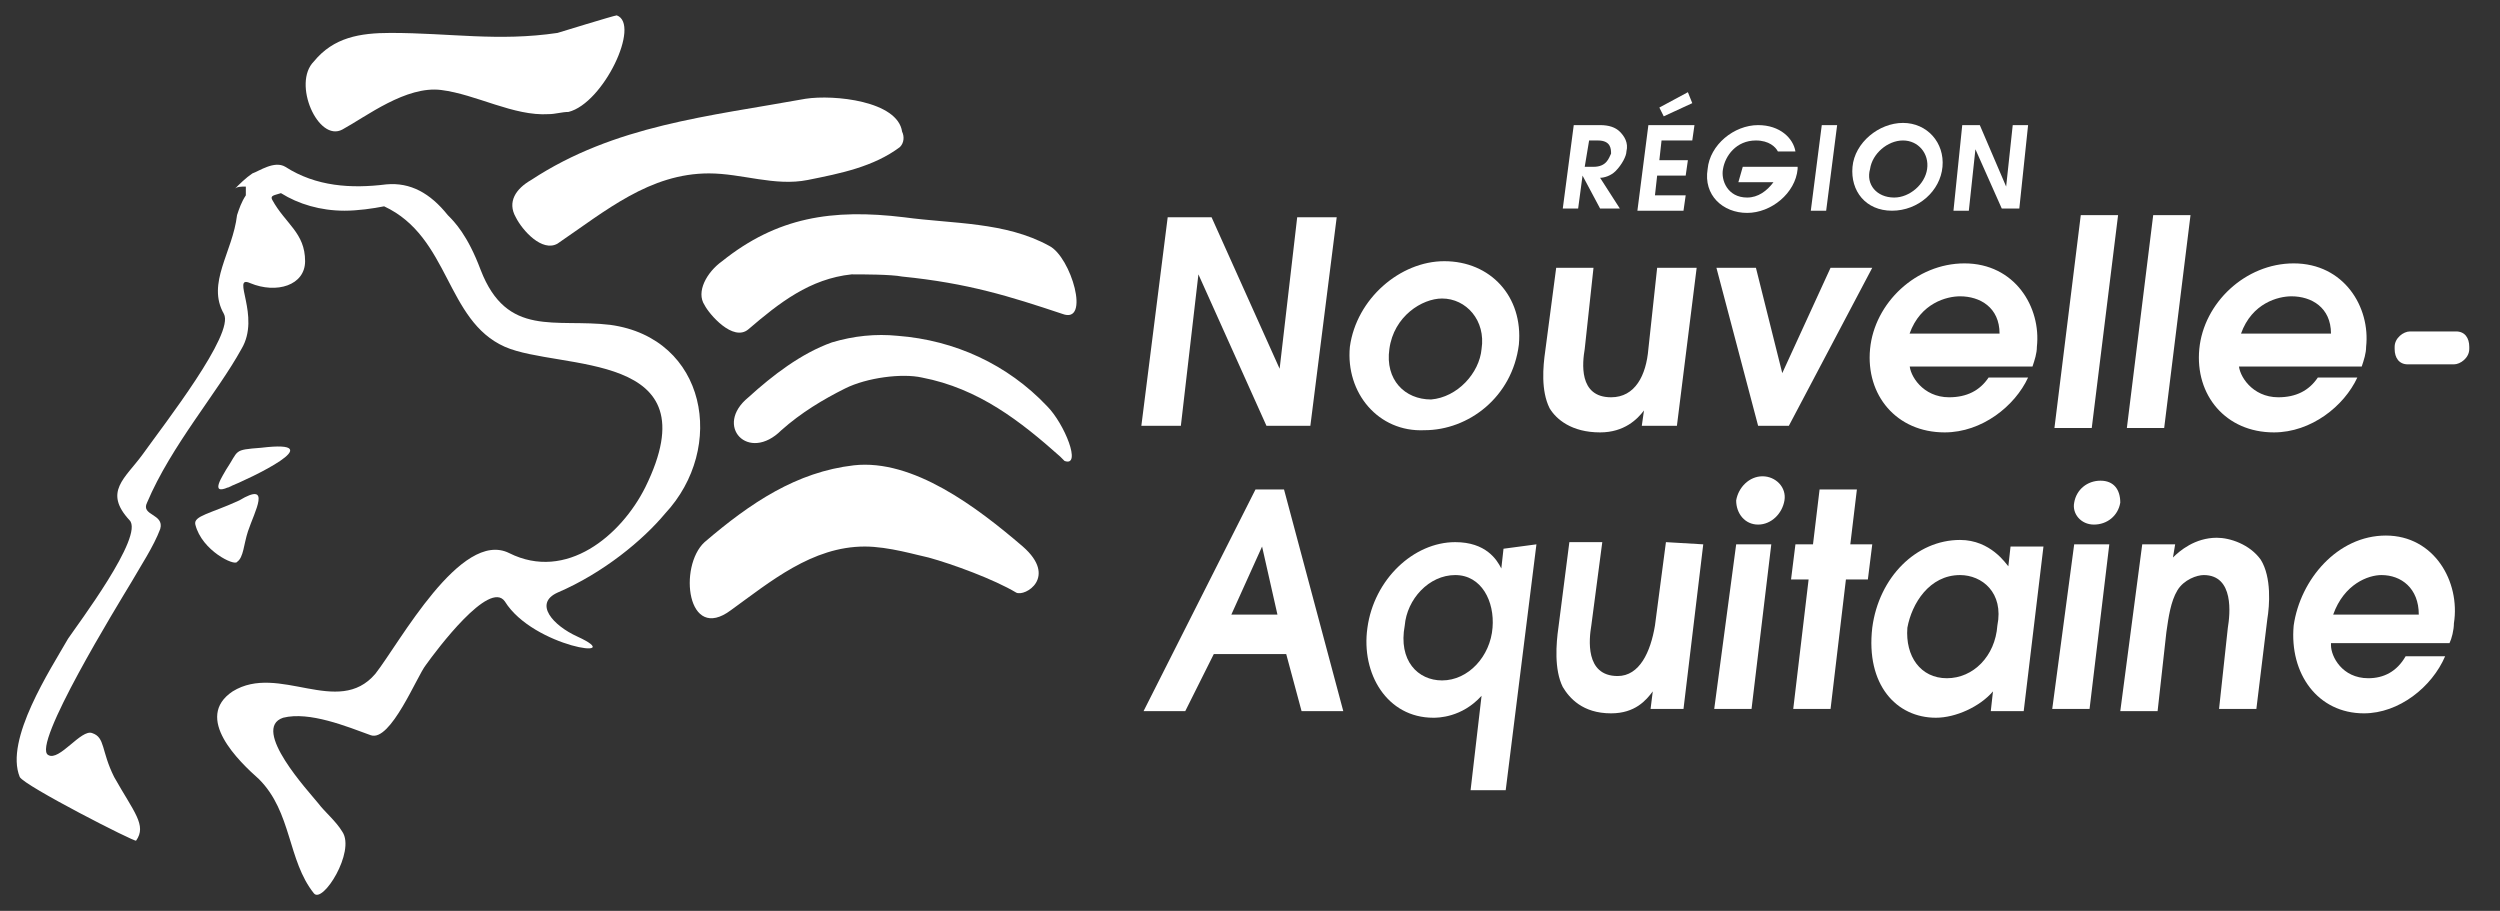 <?xml version="1.0" encoding="UTF-8"?>
<!-- Generator: Adobe Illustrator 21.0.0, SVG Export Plug-In . SVG Version: 6.00 Build 0)  -->
<svg version="1.1" fill="white" id="Calque_1" xmlns="http://www.w3.org/2000/svg" xmlns:xlink="http://www.w3.org/1999/xlink" x="0px" y="0px" viewBox="0 0 113.9 41.5" style="enable-background:new 0 0 113.9 41.5;" xml:space="preserve">
<rect x="0" y="0" width="113.9" height="41.5" fill="#333333" stroke="none"/>
<style type="text/css">
	.st0{fill:none;stroke:#FF495C;stroke-width:0.75;stroke-miterlimit:10;}
</style>
<title>Logo_NA_QUADRI_Web</title>
<g>
	<g>
		<g>
			<path d="M10.8,25.6c0.3-0.2,0.3-0.8,0.5-1.4c0.3-0.9,1.1-2.3-0.4-1.4c-1.3,0.6-2.1,0.7-2,1.1C9.2,25.1,10.7,25.8,10.8,25.6z"/>
			<path d="M10.4,22.2c1-0.4,4.8-2.2,1.5-1.8c-1.3,0.1-1,0.1-1.6,1C10.2,21.6,9.5,22.6,10.4,22.2C10.9,22,10.2,22.3,10.4,22.2z"/>
			<path d="M27.8,14.8c-2.5-0.3-4.7,0.6-5.9-2.5c-0.6-1.6-1.2-2.2-1.5-2.5c-0.8-1-1.7-1.5-2.8-1.4c-1.6,0.2-3.2,0.1-4.6-0.8     c-0.5-0.3-1.2,0.2-1.5,0.3c-0.3,0.2-0.6,0.5-0.8,0.7l0,0l0,0c0.1-0.1,0.3-0.1,0.5-0.1c0,0.1,0,0.2,0,0.3c0,0,0,0.1,0,0.1     c-0.2,0.3-0.3,0.6-0.4,0.9c-0.2,1.7-1.4,3.1-0.6,4.5c0.5,0.9-2.7,5-3.7,6.4c-0.8,1.1-1.8,1.7-0.6,3c0.7,0.7-2.4,4.8-2.8,5.4     c-0.8,1.4-2.9,4.6-2.2,6.3c0.2,0.4,5.3,3,5.3,2.9c0.5-0.7-0.1-1.3-1-2.9c-0.6-1.2-0.4-1.8-1-2c-0.5-0.2-1.5,1.3-2,1     C1.4,34,5.4,27.5,6,26.5c0.4-0.7,1-1.6,1.3-2.4c0.2-0.7-0.9-0.6-0.6-1.2c1.1-2.6,3.2-5,4.3-7c0.9-1.5-0.5-3.4,0.4-3     c1.2,0.5,2.5,0.1,2.5-1c0-1.3-0.9-1.7-1.5-2.8c-0.1-0.2,0.1-0.2,0.4-0.3c0.8,0.5,1.8,0.8,2.9,0.8c0.6,0,1.3-0.1,1.8-0.2     c3,1.4,2.8,5.2,5.5,6.4c2.5,1.1,9.5,0.1,6.4,6.4c-1.1,2.2-3.6,4.3-6.2,3c-2.2-1.1-5,4.1-6.1,5.5c-1.7,2-4.4-0.5-6.5,0.8     c-1.8,1.2,0.3,3.2,1.2,4c1.5,1.5,1.3,3.7,2.5,5.2c0.4,0.5,1.9-1.9,1.3-2.8c-0.3-0.5-0.8-0.9-1.1-1.3c-0.4-0.5-3.1-3.4-1.6-3.9     c1.2-0.3,2.9,0.4,4,0.8c0.9,0.3,2.1-2.7,2.5-3.2c0.5-0.7,2.9-3.9,3.6-2.9c1.3,2.1,5.7,2.7,3.3,1.6c-1.1-0.5-2-1.5-0.9-2     c2.1-0.9,3.9-2.4,4.9-3.6C33.1,20.4,32.2,15.4,27.8,14.8z"/>
		</g>
		<path d="M47.8,11.2c-2-1.1-4.4-1-6.6-1.3c-3.3-0.4-5.8,0-8.3,2c-0.7,0.5-1.2,1.4-0.8,2c0.2,0.4,1.3,1.7,2,1.1    c1.4-1.2,2.8-2.3,4.7-2.5c0.5,0,1.8,0,2.3,0.1c3,0.3,4.9,0.9,7.3,1.7C49.7,14.8,48.8,11.7,47.8,11.2z"/>
		<path d="M47.7,18.5c-1.8-1.9-4.2-3-6.8-3.2c-1-0.1-2,0-3,0.3c-1.4,0.5-2.7,1.5-3.8,2.5c-1.6,1.3,0,3,1.5,1.5    c0.9-0.8,1.9-1.4,2.9-1.9c1-0.5,2.6-0.7,3.5-0.5c2.6,0.5,4.5,2,6.3,3.6c0.1,0.1,0.2,0.2,0.2,0.2C49.3,21.3,48.5,19.3,47.7,18.5z"/>
		<g>
			<path d="M28.1,0.7c-0.1,0-2.7,0.8-2.7,0.8c-2.7,0.4-4.9,0-7.6,0c-1.4,0-2.6,0.2-3.5,1.3c-1,1,0.2,3.7,1.3,3.1     c1.1-0.6,2.9-2,4.5-1.8c1.6,0.2,3.3,1.2,4.9,1.1c0.3,0,0.6-0.1,0.9-0.1C27.5,4.7,29.2,1.1,28.1,0.7z"/>
		</g>
		<g>
			<path d="M36.7,4.5C32.3,5.3,28,5.7,24.2,8.2c-0.7,0.4-1.1,1-0.7,1.7c0.3,0.6,1.2,1.6,1.9,1.2c2.2-1.5,4.2-3.2,6.9-3.2     c1.5,0,3,0.6,4.5,0.3c1.5-0.3,3-0.6,4.2-1.5c0.2-0.2,0.2-0.5,0.1-0.7C40.9,4.6,38,4.3,36.7,4.5z"/>
		</g>
		<path d="M46.6,24.9c-2.1-1.8-5-4-7.7-3.7c-2.6,0.3-4.7,1.7-6.8,3.5c-1.2,1.1-0.8,4.6,1.2,3.1c1.8-1.3,3.7-2.9,6.1-2.9    c1.1,0,2.4,0.4,2.9,0.5c1.1,0.3,3,1,4,1.6C46.7,27.2,48.2,26.3,46.6,24.9z"/>
	</g>
	<g>
		<g>
			<g>
				<g>
					<path d="M71.7,5.7h1.2c0.4,0,0.7,0.1,0.9,0.3c0.2,0.2,0.4,0.5,0.3,0.9c0,0.2-0.2,0.6-0.5,0.9c-0.2,0.2-0.5,0.3-0.7,0.3l0.9,1.4       h-0.9l-0.8-1.5l0,0l-0.2,1.5h-0.7L71.7,5.7z M72.2,7.6h0.4c0.6,0,0.7-0.4,0.8-0.6c0-0.2,0-0.6-0.6-0.6h-0.4L72.2,7.6z"/>
					<path d="M75.1,5.7h2.1l-0.1,0.7h-1.4l-0.1,0.9h1.3L76.8,8h-1.3l-0.1,0.9h1.4l-0.1,0.7h-2.1L75.1,5.7z M75.6,4.9l1.3-0.7       l0.2,0.5l-1.3,0.6L75.6,4.9z"/>
					<path d="M79.4,7.6h2.5v0.1c-0.1,1.1-1.2,2-2.3,2c-1.1,0-2-0.8-1.8-2c0.1-1.1,1.2-2,2.3-2c1,0,1.6,0.6,1.7,1.2h-0.8       c-0.1-0.2-0.4-0.5-1-0.5c-0.9,0-1.4,0.7-1.5,1.3C78.4,8.2,78.7,9,79.6,9c0.5,0,0.9-0.3,1.2-0.7h-1.6L79.4,7.6z"/>
					<path d="M83,5.7h0.7l-0.5,3.9h-0.7L83,5.7z"/>
					<path d="M86.7,5.6c1.1,0,1.9,0.9,1.8,2c-0.1,1.1-1.1,2-2.3,2s-1.9-0.9-1.8-2C84.5,6.5,85.6,5.6,86.7,5.6z M86.3,9       c0.7,0,1.4-0.6,1.5-1.3c0.1-0.7-0.4-1.3-1.1-1.3c-0.7,0-1.4,0.6-1.5,1.3C85,8.4,85.5,9,86.3,9z"/>
				</g>
			</g>
			<g>
				<path d="M89.4,5.7h0.8l1.2,2.8l0,0l0.3-2.8h0.7L92,9.5h-0.8L90,6.8l0,0l-0.3,2.8h-0.7L89.4,5.7z"/>
			</g>
		</g>
		<g>
			<path d="M53.2,9.9h2l3.1,6.9h0l0.8-6.9h1.8l-1.2,9.5h-2l-3.1-6.9h0l-0.8,6.9H52L53.2,9.9z"/>
			<path d="M61.5,15.8c0.3-2.2,2.3-3.9,4.3-3.9c2.1,0,3.6,1.6,3.4,3.8c-0.3,2.4-2.3,3.9-4.3,3.9C62.8,19.7,61.3,17.9,61.5,15.8z      M67.5,15.9c0.2-1.3-0.7-2.3-1.8-2.3c-0.9,0-2.2,0.8-2.4,2.3c-0.2,1.4,0.7,2.3,1.9,2.3C66.4,18.1,67.4,17,67.5,15.9z"/>
			<path d="M77.3,12.2l-0.9,7.2h-1.6l0.1-0.7h0c-0.3,0.4-0.9,1-2,1c-1.3,0-2-0.6-2.3-1.1c-0.4-0.8-0.3-1.9-0.2-2.6l0.5-3.8h1.7     l-0.4,3.7c-0.1,0.6-0.3,2.2,1.2,2.2c1.1,0,1.6-1,1.7-2.2l0.4-3.7L77.3,12.2L77.3,12.2z"/>
			<path d="M78.2,12.2H80l1.2,4.8h0l2.2-4.8h1.9l-3.8,7.2h-1.4L78.2,12.2z"/>
			<path d="M87,16.6c0,0.5,0.6,1.5,1.8,1.5c0.8,0,1.4-0.3,1.8-0.9h1.8c-0.6,1.3-2.1,2.5-3.8,2.5c-2.2,0-3.6-1.7-3.4-3.8     c0.2-2.1,2.1-3.9,4.3-3.9c2.3,0,3.5,2,3.3,3.8c0,0.3-0.1,0.6-0.2,0.9H87z M91.1,15.2c0-1.2-0.9-1.7-1.8-1.7     c-0.6,0-1.8,0.3-2.3,1.7H91.1z"/>
			<path d="M94.8,9.8h1.7l-1.2,9.7h-1.7L94.8,9.8z"/>
			<path d="M98.1,9.8h1.7l-1.2,9.7h-1.7L98.1,9.8z"/>
			<path d="M102,16.6c0,0.5,0.6,1.5,1.8,1.5c0.8,0,1.4-0.3,1.8-0.9h1.8c-0.6,1.3-2.1,2.5-3.8,2.5c-2.2,0-3.6-1.7-3.4-3.8     c0.2-2.1,2.1-3.9,4.3-3.9c2.3,0,3.5,2,3.3,3.8c0,0.3-0.1,0.6-0.2,0.9H102z M106.2,15.2c0-1.2-0.9-1.7-1.8-1.7     c-0.6,0-1.8,0.3-2.3,1.7H106.2z"/>
			<g>
				<path d="M109.1,15.8c0-0.4,0.4-0.7,0.7-0.7h2.1c0.4,0,0.6,0.3,0.6,0.7l0,0.1c0,0.4-0.4,0.7-0.7,0.7h-2.1c-0.4,0-0.6-0.3-0.6-0.7      L109.1,15.8z"/>
			</g>
			<g>
				<path class="st0" d="M81.8,2.8"/>
				<path d="M96.6,22.9c-0.1,0.6-0.6,1-1.2,1c-0.6,0-1-0.5-0.9-1c0.1-0.6,0.6-1,1.2-1S96.6,22.3,96.6,22.9z"/>
				<g>
					<g>
						<path d="M57.2,22.3h1.3l2.7,10.1h-1.9l-0.7-2.6h-3.3L54,32.4h-1.9L57.2,22.3z M56.1,28h2.1l-0.7-3.1h0L56.1,28z"/>
						<path d="M70,24.8L68.6,36H67l0.5-4.3c-0.9,1-2,1-2.2,1c-2.1,0-3.3-2-3-4.1c0.3-2.2,2.1-3.9,4-3.9c1.4,0,1.9,0.8,2.1,1.2h0        l0.1-0.9L70,24.8L70,24.8z M65.7,31c1.2,0,2.2-1.1,2.3-2.4c0.1-1.2-0.5-2.4-1.7-2.4c-1.2,0-2.2,1.1-2.3,2.3        C63.7,30.1,64.6,31,65.7,31z"/>
						<path d="M77.6,24.8l-0.9,7.5h-1.5l0.1-0.8h0c-0.3,0.4-0.8,1-1.9,1c-1.3,0-1.9-0.7-2.2-1.2c-0.4-0.8-0.3-2-0.2-2.7l0.5-3.9H73        l-0.5,3.8c-0.1,0.6-0.3,2.3,1.2,2.3c1,0,1.5-1.1,1.7-2.3l0.5-3.8L77.6,24.8L77.6,24.8z"/>
						<path d="M82.4,26.4h-0.8l0.2-1.6h0.8l0.3-2.5h1.7l-0.3,2.5h1l-0.2,1.6h-1l-0.7,5.9h-1.7L82.4,26.4z"/>
						<path d="M92.2,32.4h-1.5l0.1-0.9c-0.6,0.7-1.7,1.2-2.6,1.2c-1.8,0-3.2-1.5-2.9-4.1c0.3-2.3,2-4,4-4c1.4,0,2.1,1.1,2.2,1.2h0        l0.1-0.9h1.5L92.2,32.4z M89.3,26.2c-1.4,0-2.2,1.3-2.4,2.4c-0.1,1.3,0.6,2.3,1.8,2.3c1.2,0,2.2-1,2.3-2.4        C91.3,27,90.3,26.2,89.3,26.2z"/>
						<path d="M97.6,24.8h1.5l-0.1,0.6c0.3-0.3,1-0.9,2-0.9c0.6,0,1.5,0.3,2,1c0.5,0.8,0.4,2.1,0.3,2.7l-0.5,4.1h-1.7l0.4-3.7        c0.1-0.6,0.3-2.4-1.1-2.4c-0.3,0-0.9,0.2-1.2,0.7c-0.3,0.5-0.4,1.2-0.5,1.9l-0.4,3.6h-1.7L97.6,24.8z"/>
						<path d="M106.2,29.4c0,0.5,0.5,1.5,1.7,1.5c0.7,0,1.3-0.3,1.7-1h1.8c-0.6,1.4-2.1,2.6-3.7,2.6c-2.1,0-3.4-1.8-3.2-4        c0.3-2.1,2-4.1,4.2-4.1c2.2,0,3.4,2.1,3.1,4c0,0.3-0.1,0.7-0.2,0.9H106.2z M110.2,28c0-1.2-0.8-1.8-1.7-1.8        c-0.6,0-1.7,0.4-2.2,1.8H110.2z"/>
					</g>
					<g>
						<g>
							<polygon points="78.1,32.3 79.8,32.3 80.7,24.8 79.1,24.8        "/>
						</g>
						<path d="M81.3,22.8c-0.1,0.6-0.6,1.1-1.2,1.1s-1-0.5-1-1.1c0.1-0.6,0.6-1.1,1.2-1.1C80.9,21.7,81.4,22.2,81.3,22.8z"/>
					</g>
					<g>
						<g>
							<polygon points="93.5,32.3 95.2,32.3 96.1,24.8 94.5,24.8        "/>
						</g>
					</g>
				</g>
			</g>
		</g>
	</g>
</g>
</svg>